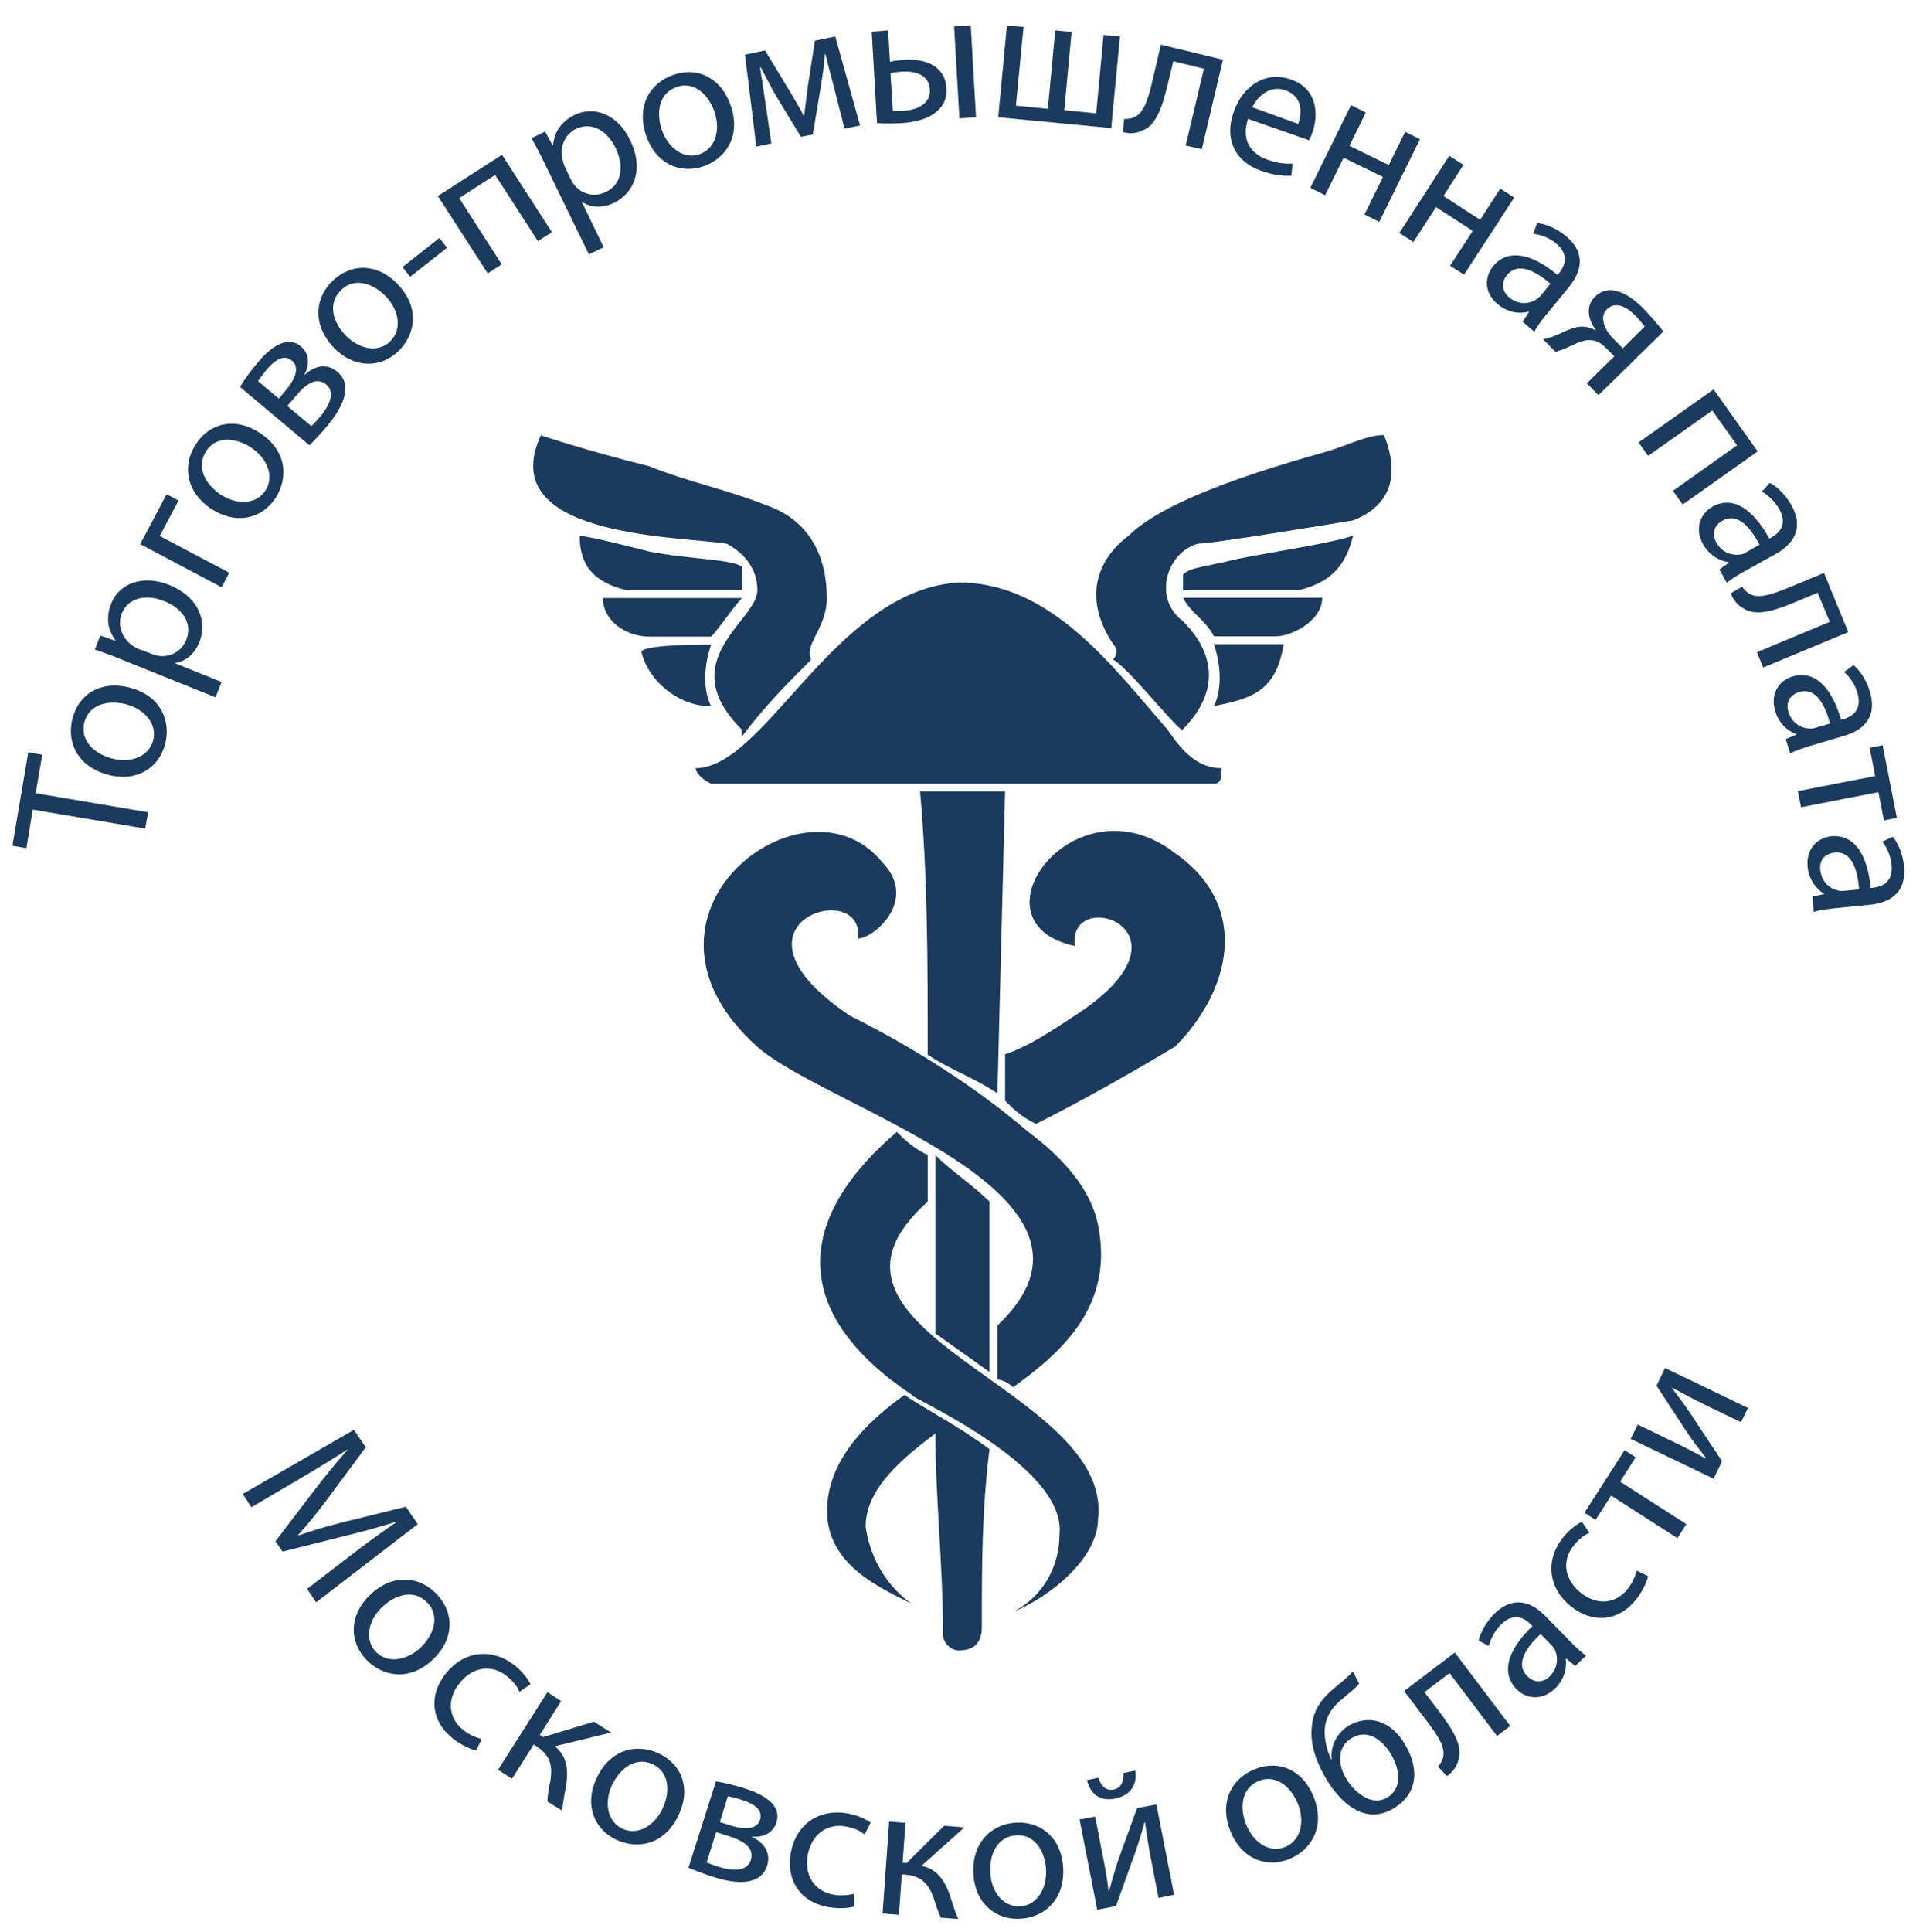 <?xml version="1.0" encoding="utf-8"?>
<!-- Generator: Adobe Illustrator 27.3.1, SVG Export Plug-In . SVG Version: 6.00 Build 0)  -->
<svg version="1.1"
	 id="Слой_1" text-rendering="geometricPrecision" shape-rendering="geometricPrecision" image-rendering="optimizeQuality"
	 xmlns="http://www.w3.org/2000/svg" xmlns:xlink="http://www.w3.org/1999/xlink" x="0px" y="0px" viewBox="0 0 728.2 731.5"
	 style="enable-background:new 0 0 728.2 731.5;" xml:space="preserve">
<style type="text/css">
	.st0{fill:#1A3B5D;}
</style>
<g>
	<path class="st0" d="M269.3,267.4c-3-5.9-3-14.7,0-23.4c-3,0-26.4,0-26.4,2.9C245.9,258.6,257.6,267.4,269.3,267.4z"/>
	<path class="st0" d="M500.7,226.3H448c2.9,5.8,8.8,8.7,11.7,14.6h23.4C489,240.9,500.7,235.1,500.7,226.3z"/>
	<path class="st0" d="M389.4,428.5c-20.5-17.5-44-32.2-67.4-43.9c-52.8-35.2,5.8-52.7,2.9-29.3c5.9,0,23.4-14.7,8.8-29.3
		c-29.3-35.2-102.6,20.5-46.9,70.3c26.4,23.4,143.6,55.7,90.9,105.5v20.5c0,0,3,0,5.9,2.9c20.5-14.6,38.1-32.2,32.2-61.5
		C412.8,449,401.1,437.3,389.4,428.5z"/>
	<path class="st0" d="M351.3,454.9v-17.6c-5.8-2.9-8.8-5.9-11.7-8.8c-41,35.2-38.1,70.3,5.9,99.7c-2.9,0,58.6,26.3,55.7,52.7
		c0,11.7-5.9,23.4-17.6,29.3c14.6-5.9,32.2-20.6,32.2-35.2C421.6,525.2,295.6,504.7,351.3,454.9z"/>
	<path class="st0" d="M445,323c-38-29.3-79.1,26.4-38,35.1c-2.9-23.4,49.8-5.8,0,26.4c-8.8,5.8-17.6,11.7-26.4,14.6v17.6
		c2.9,2.9,5.8,5.9,11.7,8.8c17.5-8.8,38.1-20.5,52.7-29.3C465.5,375.7,474.3,343.5,445,323z"/>
	<path class="st0" d="M374.7,519.4v-64.5c-5.9-5.9-14.6-11.7-20.5-17.6v67.5L374.7,519.4z"/>
	<path class="st0" d="M486.1,243.9h-26.4c2.9,8.8,2.9,17.5,0,23.4C474.4,264.4,483.2,261.5,486.1,243.9z"/>
	<path class="st0" d="M348.4,299.6c2.9,32.2,2.9,64.5,2.9,99.7c8.8,5.8,17.6,8.7,26.4,14.6l2.9-114.3H348.4z"/>
	<path class="st0" d="M237.1,223.4H281l0.1-8.7c-3-3-20.6-3-35.2-5.9c-11.8-3-23.5-5.9-26.4-5.9
		C219.5,214.6,225.4,220.5,237.1,223.4z"/>
	<path class="st0" d="M512.4,202.8c-8.7,2.9-29.3,5.9-43.9,8.8c-11.7,3-17.6,3-20.5,5.9v5.9h43.9
		C503.6,220.5,509.5,214.6,512.4,202.8z"/>
	<path class="st0" d="M245.9,241h23.4c2.9-2.9,8.7-11.7,11.7-14.6h-52.7C228.3,235.1,237.1,241,245.9,241z"/>
	<path class="st0" d="M289.7,191.1c-14.6-5.8-29.3-8.7-43.9-14.6c-23.4-5.8-41-11.7-41-11.7c-17.6,38.1,49.8,38.1,70.3,41
		c5.8,3,11.7,8.8,11.7,17.6c0,11.7-32.2,26.4-6,52.7v2.9c8.8-11.7,17.6-20.5,26.4-29.3c-2.9-5.8,5.9-11.7,5.9-23.4
		C313.1,211.6,307.3,197,289.7,191.1z"/>
	<path class="st0" d="M524.1,164.7c-5.9,0-11.7,3-20.5,5.9c-20.5,5.8-61.6,17.6-76.2,32.2c-11.8,8.8-17.6,23.4-5.9,41
		c2.9,3,0,5.9,0,5.9c5.9,3,26.4,29.3,26.4,26.4c11.7-11.7,14.6-26.4,0-41c-11.7-8.8-5.8-26.4,5.9-29.3c5.9,0,58.6-8.8,58.6-8.8
		C527.1,191.2,530,179.5,524.1,164.7z"/>
	<path class="st0" d="M354.2,542.7c0,23.5,2.9,49.8,2.9,76.2c0,3,3,5.9,5.9,5.9c5.9,0,8.8-2.9,8.8-8.8c0-23.5,0-44,2.9-67.4
		c-11.7-8.7-23.4-14.6-32.2-20.5c-20.5,14.6-29.3,29.3-29.3,43.9c0,20.6,20.5,29.3,32.2,35.2c0,0-14.7-8.8-17.6-29.3
		C327.8,563.2,342.5,551.5,354.2,542.7z"/>
	<path class="st0" d="M462.6,290.8c-8.8,0-14.6-5.9-20.5-14.6c-20.5-23.5-43.9-55.7-79.1-55.7c-46.9,2.9-73.2,70.3-99.6,70.3
		c0,0,0,3,5.9,5.9h190.4C462.6,296.7,462.6,293.7,462.6,290.8z"/>
	<path class="st0" d="M153.7,570.4l-24.3,6c-6.3,1.6-11.7,3.2-16.4,4.9l-0.1-0.2c3.5-3.8,7-8.2,10.8-13.2l14.8-20l-4.5-6.6
		l-42.1,24.3l3.3,5l18-10.6c6.3-3.7,13.2-7.9,18.3-11.2l0.1,0.1c-4,4.4-8.1,9.5-12.5,15.2l-14.8,19.4l2.7,3.9l24.3-6.1
		c6.9-1.7,13.1-3.4,18.7-5.2l0.1,0.2c-5.1,3.3-11.6,8.2-17,12.3l-16.8,12.9l3.4,5.1l38.5-29.6L153.7,570.4z"/>
	<path class="st0" d="M165.4,603.5c-6.7-7-16.9-7.8-25.3,0.3c-8,7.7-7.9,17.7-1.4,24.5c5.9,6.1,16.1,8.7,25.4-0.2
		C171.8,620.7,172.3,610.8,165.4,603.5z M159.4,623.6c-5.7,5.4-12.9,6.1-17.1,1.7c-4.2-4.5-3.1-11.6,2.4-16.9
		c4.8-4.6,12-7.1,17.2-1.6C167,612.2,163.7,619.5,159.4,623.6z"/>
	<path class="st0" d="M192,634.6c2.7,2.2,4.1,4.3,4.7,5.9l4.2-2.9c-0.8-1.7-2.8-4.5-5.7-6.9c-8.8-7.1-19.4-5.7-26.2,2.6
		c-6.7,8.2-5.9,18.1,2.3,24.7c3.6,2.9,7.2,4.3,9,4.7l2.1-4.3c-1.9-0.6-4.3-1.3-7.1-3.6c-5.4-4.3-6.3-11.4-1.2-17.7
		C178.7,631.4,185.8,629.6,192,634.6z"/>
	<path class="st0" d="M210.1,661.1l21.3-5.2l-6.5-4.1l-19.2,5.8l-1.3-0.8l8.1-12.8l-5.2-3.4L188.6,670l5.3,3.4l8.2-13l1,0.7
		c5,3.2,6.3,7.1,5.3,13.1c-0.7,3.1-1.1,6-1.1,7.8l5.6,3.5c0.2-3.2,1-6.8,1.4-9.2C215.4,669.6,214.5,664.6,210.1,661.1z"/>
	<path class="st0" d="M249.4,663.8c-8.7-4.1-18.6-1.2-23.5,9.4c-4.7,10-1,19.3,7.5,23.3c7.7,3.6,18.1,2.3,23.6-9.4
		C261.6,677.4,258.5,668,249.4,663.8z M251,684.5c-3.3,7.1-9.8,10.4-15.3,7.8c-5.6-2.6-7.1-9.7-3.9-16.6c2.9-6,8.7-10.9,15.4-7.8
		C254,671.1,253.5,679.2,251,684.5z"/>
	<path class="st0" d="M281.9,677c-3.9-1.2-8.3-2.3-10.8-2.6l-10.4,32.7c1.7,0.7,5.5,2.2,9.2,3.4c6.5,2.1,17.8,4.5,20.6-4.2
		c1.5-4.8-1.1-8.7-5.8-10.9v-0.1c4,0.4,8-1.2,9.3-5.3C296.4,682.6,287.5,678.8,281.9,677z M284.3,704.2c-1.5,4.8-7.9,3.9-11.9,2.6
		c-1.9-0.6-3.2-1-4.8-1.8l3.6-11.4l4.4,1.4C281.4,696.8,285.8,699.4,284.3,704.2z M287.8,688.9c-1.2,3.9-6.2,3.7-10.7,2.3l-4.5-1.4
		l3-9.8c1.5,0.3,2.8,0.6,4.8,1.2C286.5,683.1,288.8,685.6,287.8,688.9z"/>
	<path class="st0" d="M299.5,701.2c-2,10.4,3.4,18.7,13.7,20.7c4.6,0.9,8.4,0.4,10.2-0.1l-0.1-4.8c-2,0.4-4.5,0.9-8,0.2
		c-6.8-1.3-10.9-7.2-9.4-15.1c1.4-7.1,6.8-12.1,14.6-10.6c3.4,0.6,5.6,1.9,6.9,3l2.3-4.5c-1.5-1.1-4.6-2.7-8.3-3.4
		C310.2,684.4,301.5,690.7,299.5,701.2z"/>
	<path class="st0" d="M357.5,691.2l-14.2,14.1l-1.5-0.1l1.1-15.1l-6.2-0.5l-2.5,34.8l6.2,0.5l1.1-15.3l1.2,0.1
		c5.9,0.4,8.9,3.2,10.9,9c0.9,2.9,1.9,5.7,2.7,7.3l6.6,0.5c-1.4-2.9-2.3-6.3-3.1-8.7c-2.2-6.4-5.3-10.4-10.9-11.4l16.3-14.6
		L357.5,691.2z"/>
	<path class="st0" d="M384.8,690c-9.6,0.5-16.8,7.8-16.2,19.4c0.6,11,8.3,17.5,17.7,17c8.4-0.4,17-6.5,16.3-19.4
		C402,696.4,394.8,689.5,384.8,690z M386.3,721.7c-6.2,0.3-10.9-5.2-11.3-12.8c-0.4-6.6,2.5-13.7,9.9-14.1
		c7.5-0.4,10.9,6.9,11.2,12.8C396.6,715.4,392.3,721.4,386.3,721.7z"/>
	<path class="st0" d="M421.6,677.5c-2.9,0.5-4.8-1.5-5.6-4.5l-4.4,0.9c1.2,4.8,4.4,8.2,10.6,7c5.5-1.1,8.6-4.8,7.7-10.6l-4.5,0.9
		C425.6,674.4,424.6,676.9,421.6,677.5z"/>
	<path class="st0" d="M430.6,684.5l-7.2,19.8c-1.4,4.4-2.2,7-3.4,11.6h-0.2c-0.6-5-1.2-8.4-2.3-13.8l-2.8-14.4l-5.9,1.1l6.7,34.2
		l7.1-1.4c2.5-6.8,5-14.1,7.2-20c1.3-3.8,2.3-6.9,3.6-11.7h0.2c0.8,5.6,1.2,8.5,2.3,14.1l2.8,14.5l5.9-1.2l-6.7-34.2L430.6,684.5z"
		/>
	<path class="st0" d="M475.1,669.8c-9,3.6-13.5,12.8-9.1,23.6c4.1,10.3,13.5,13.9,22.2,10.4c7.9-3.2,14-11.8,9.2-23.7
		C493.4,670.2,484.4,666,475.1,669.8z M486.7,699.2c-5.7,2.4-11.9-1.3-14.8-8.4c-2.5-6.2-2-13.8,4.8-16.6c6.9-2.8,12.5,3,14.7,8.5
		C494.4,690,492.3,696.9,486.7,699.2z"/>
	<path class="st0" d="M510.9,653.2c-4.3,2.5-7.2,7.3-6.6,12.8l-0.2,0.1c-1.6-3.3-2.8-8-2.4-11.9c0.4-4.6,3-8.3,7.5-11.8
		c1.8-1.5,4.3-3.5,5.5-5l-2.4-4.6c-1.7,1.9-4.4,4.1-6.6,5.9c-5.3,4.3-8.3,8.6-8.9,14.5c-0.8,6.1,1,12.5,4.9,19.4
		c5.8,10.1,15.1,18.3,25.7,12.2c8.9-5.1,10.5-14.1,4.9-24C526.8,651.2,518.3,649,510.9,653.2z M525.1,680.6
		c-6,3.4-12.5-2.4-15.4-7.4c-1.4-2.4-2.2-4.9-2.2-7.3c-0.1-3.1,1.2-6.1,4.5-8c6.5-3.7,12.1,1.6,14.9,6.5
		C530.1,670,531.2,677.1,525.1,680.6z"/>
	<path class="st0" d="M531.7,640.2l8.5,11.2c4.7,6.2,7.3,10.4,6.2,14.2c-0.3,1.1-1.1,2.3-1.9,3.2l3.5,3.6c2.6-2,3.6-3.8,4.2-5.9
		c1.8-5.1-1.4-10.9-7.3-18.7l-5.5-7.2l9.5-7.2l18,23.8l5-3.8l-21-27.8L531.7,640.2z"/>
	<path class="st0" d="M594.4,621.2l-9.1-9.3c-4.8-5-11.8-8.4-19.4-1c-3.1,3.1-5.2,6.9-6,10.2l3.9,2c0.7-2.9,2.4-5.9,4.7-8.2
		c5.1-5,9.3-1.9,11.3,0.2l0.5,0.5c-9.7,9.3-11.9,17.9-6,23.9c3.5,3.6,9.5,4.6,14.6-0.3c3.5-3.4,4.5-7.8,4-11.1l0.2-0.2l3.4,2.8
		l4.1-3.9C598.7,625.4,596.5,623.4,594.4,621.2z M586.8,634.7c-2.3,2.2-5.6,2.7-8.5-0.2c-4.7-4.8,0-11.2,5.1-15.9l4.2,4.3
		c0.5,0.5,0.9,1.1,1.2,1.7C590.1,627.5,590,631.5,586.8,634.7z"/>
	<path class="st0" d="M616.2,601.7c-4.3,5.4-11.4,6.3-17.7,1.2c-5.7-4.6-7.5-11.7-2.5-17.9c2.2-2.7,4.3-4.1,5.9-4.7l-2.9-4.2
		c-1.7,0.8-4.5,2.8-6.9,5.7c-7.2,8.8-5.7,19.4,2.6,26.2c8.2,6.7,18.1,5.9,24.7-2.3c2.9-3.6,4.3-7.2,4.7-9l-4.3-2.1
		C619.2,596.5,618.5,598.9,616.2,601.7z"/>
	<polygon class="st0" points="619.4,551.7 615.2,549 600,572.7 604.2,575.4 610.1,566.2 635.2,582.3 638.6,577 613.5,560.9 	"/>
	<path class="st0" d="M627.3,524.6l11.5,17.6c2.6,3.8,4.3,6,7.2,9.7l-0.2,0.2c-4.3-2.4-7.4-4-12.4-6.4l-13.2-6.4l-2.7,5.4l31.4,15.1
		l3.2-6.6c-3.9-6-8.3-12.4-11.7-17.7c-2.3-3.4-4.1-5.9-7.2-9.9l0.1-0.2c5,2.7,7.6,4.1,12.7,6.6l13.3,6.4l2.6-5.4l-31.4-15.1
		L627.3,524.6z"/>
	<polygon class="st0" points="16,285.7 10.7,284.8 4.7,320.2 10,321.1 12.4,306.5 55,313.7 56.1,307.5 13.5,300.3 	"/>
	<path class="st0" d="M49.1,260.3c-10.3-2.7-19,1.9-21.6,11.5c-2.5,9.4,2.1,18.5,13.4,21.5c10.6,2.9,19.2-2.4,21.6-11.5
		C64.7,273.7,61.6,263.6,49.1,260.3z M58,280.3c-1.6,6-8.3,8.8-15.7,6.8c-6.4-1.7-12.2-6.6-10.3-13.8c2-7.3,10-8.2,15.7-6.7
		C55.2,268.6,59.6,274.5,58,280.3z"/>
	<path class="st0" d="M66.4,251c4-0.6,7.4-3.6,9.1-7.9c3-7.6,0.1-17-11.5-21.7c-9.8-3.9-18.8-0.7-21.9,7.1c-2.1,5.3-1.3,10,1.7,14
		l-0.1,0.1l-5.7-2l-2.1,5.3c3.2,1.1,6.6,2.3,10.7,4l35,14.1l2.3-5.8l-17.6-7.1L66.4,251z M60.1,248.3c-0.8-0.2-1.6-0.4-2.5-0.7
		l-5.6-2.1c-0.8-0.4-1.5-0.9-2.2-1.4c-3.9-2.9-5.3-7.8-3.7-11.8c2.5-6.2,9.4-7.4,15.9-4.8c7.4,2.9,11,8.6,8.5,14.8
		C68.8,246.5,64.6,248.9,60.1,248.3z"/>
	<polygon class="st0" points="67.6,189.5 63.1,187.1 53.1,206 83.9,222.3 86.8,216.8 60.5,202.9 	"/>
	<path class="st0" d="M104.3,188.6c4.6-7.1,4.9-17.6-5.9-24.7c-8.9-5.9-18.7-4.2-24.2,4.2c-5.3,8-3.8,18.2,5.9,24.6
		C89.3,198.7,99.1,196.5,104.3,188.6z M100.5,185.7c-3.4,5.2-10.6,5.7-17,1.5c-5.5-3.7-9.5-10.2-5.4-16.5c4.1-6.2,12-4.6,16.9-1.3
		C101.6,173.7,103.8,180.7,100.5,185.7z"/>
	<path class="st0" d="M123.8,161.4c4.4-5.3,10.9-14.8,3.9-20.7c-3.9-3.3-8.5-2.3-12.3,1.2l-0.1-0.1c1.9-3.6,2-7.8-1.3-10.6
		c-5.9-5-12.9,1.8-16.6,6.3c-2.6,3.1-5.3,6.8-6.5,9l26.3,22.1C118.5,167.3,121.3,164.4,123.8,161.4z M105.6,150.9l-7.9-6.6
		c0.8-1.2,1.6-2.3,2.9-3.9c4-4.9,7.3-6.1,9.9-3.9c3.2,2.6,1.1,7.2-1.9,10.8L105.6,150.9z M111.8,150.2c3.9-4.7,7.9-7.8,11.8-4.6
		c3.8,3.2,0.5,8.7-2.2,12c-1.3,1.5-2.2,2.5-3.5,3.7l-9.1-7.6L111.8,150.2z"/>
	<path class="st0" d="M150.8,133c6.1-5.8,8.7-16.1-0.2-25.4c-7.3-7.7-17.2-8.3-24.5-1.4c-7,6.6-7.8,16.8,0.2,25.3
		C133.9,139.5,144,139.5,150.8,133z M129.3,109.7c5.4-5.2,12.7-1.8,16.8,2.5c5.4,5.7,6,12.9,1.6,17.1c-4.5,4.3-11.6,3.1-16.9-2.4
		C126.2,122.1,123.8,114.8,129.3,109.7z"/>
	<polygon class="st0" points="169.3,93.8 166.4,90.1 152.4,101.1 155.3,104.8 	"/>
	<polygon class="st0" points="190,100.1 173.9,75 187.5,66.2 203.7,91.3 209,87.9 190.1,58.6 165.8,74.2 184.7,103.5 	"/>
	<path class="st0" d="M223,96.3l5.6-2.7l-8.2-17l0.1-0.1c3.3,2.2,7.9,2.3,12,0.3c7.4-3.6,11.6-12.5,6.1-23.8
		c-4.6-9.5-13.4-13.2-21-9.5c-5.1,2.5-7.7,6.5-8.2,11.5l-0.1,0.1l-2.9-5.3l-5.1,2.5c1.6,2.9,3.3,6.1,5.2,10.1L223,96.3z M218.1,48.8
		c6.1-2.9,12,0.9,15,7.2c3.4,7.2,2.3,13.8-3.7,16.7c-4.1,2-8.8,1-11.8-2.5c-0.5-0.6-1-1.4-1.4-2.2l-2.6-5.5
		c-0.3-0.8-0.5-1.7-0.7-2.5C211.9,55.2,214.2,50.7,218.1,48.8z"/>
	<path class="st0" d="M266.3,63c7.9-2.7,14.6-10.9,10.4-23.1c-3.5-10.1-12.2-14.8-21.6-11.6c-9.2,3.1-14.2,12.1-10.4,23.1
		C248.3,61.9,257.4,66,266.3,63z M256.3,32.9c7.1-2.4,12.3,3.7,14.2,9.3c2.6,7.4,0.1,14.2-5.6,16.2c-5.8,2-11.8-2.1-14.3-9.3
		C248.5,42.9,249.3,35.3,256.3,32.9z"/>
	<path class="st0" d="M292.1,54.3L289.7,38c-0.5-3.8-1.2-8.3-1.9-12.4l0.3-0.1c1.5,3,4,7.7,5.7,10.7l9.5,15.6l4.5-0.9l3.1-18.6
		c0.9-5.6,1.2-8.5,1.5-11.8h0.2c1,4.2,2.1,8.5,3.1,12.1l4.1,16.1l5.9-1.2l-9.4-33.7l-7.7,1.6l-2.5,16c-0.5,4-1.3,9.8-1.6,12.5h-0.1
		c-1.3-2.6-3.6-6.4-5-8.8l-9.7-16l-7.6,1.6l4.3,34.8L292.1,54.3z"/>
	<polygon class="st0" points="369.6,44.4 367.6,9.6 361.3,10 363.3,44.8 	"/>
	<path class="st0" d="M341.5,46.6c4.6-0.3,10.2-1.4,13.8-4.9c2.1-2,3.3-4.6,3.1-8.3c-0.5-8.6-8.2-11.2-15.7-10.8
		c-2.3,0.2-4.4,0.4-5.7,0.8l-0.7-11.9l-6.2,0.5l2,34.6C334.7,46.8,338,46.8,341.5,46.6z M341.9,27.1c4.7-0.2,9.9,1.2,10.2,6.8
		c0.3,5.4-4.8,7.7-9.6,8c-1.8,0.1-3.2,0.1-4.4,0l-0.9-14.2C338.5,27.4,340.1,27.2,341.9,27.1z"/>
	<polygon class="st0" points="424.1,13.8 417.9,13.2 415.1,42.9 403,41.7 405.8,12.1 399.6,11.5 396.8,41.2 384.7,40 387.6,10.2 
		381.3,9.7 378,44.4 420.8,48.5 	"/>
	<path class="st0" d="M432.4,49.5c5.1-1.8,7.5-8,9.8-17.5l2.1-8.8l11.6,2.8L449,55.1l6.1,1.4l8-33.9l-23.5-5.7l-3.2,13.7
		c-1.8,7.6-3.3,12.2-7,13.8c-1,0.5-2.5,0.7-3.7,0.6l-0.5,5C428.3,50.8,430.4,50.4,432.4,49.5z"/>
	<path class="st0" d="M477.4,64.6c5.2,1.9,9.2,2.1,11.6,1.9l0.5-4.6c-2.6,0.2-5.4,0-9.7-1.5c-6-2.1-9.9-7.3-7.2-15.4l23.1,8.1
		c0.3-0.6,0.8-1.5,1.2-2.7c2.2-6,2.7-16.5-8-20.3c-9.6-3.4-18.2,2.3-21.7,12.2C463.6,52.2,467.3,61,477.4,64.6z M486.8,34.2
		c6.7,2.4,6.2,8.9,4.8,12.7l-17.4-6.3C476.1,36.7,480.8,32,486.8,34.2z"/>
	<polygon class="st0" points="501.8,73.9 508.8,59.7 523.7,67 516.7,81.2 522.3,84 537.7,52.7 532.1,49.9 525.9,62.5 511,55.2 
		517.2,42.6 511.6,39.8 496.2,71.1 	"/>
	<polygon class="st0" points="535.2,91.6 543.8,78.4 557.7,87.4 549.1,100.6 554.4,104 573.4,74.8 568.1,71.4 560.5,83.2 
		546.6,74.2 554.2,62.4 548.8,59 529.9,88.2 	"/>
	<path class="st0" d="M589.8,104.1c-10.3-8.6-19.1-9.8-24.4-3.3c-3.2,3.9-3.6,10,1.9,14.5c3.8,3.1,8.3,3.6,11.5,2.7l0.2,0.1
		l-2.4,3.7l4.4,3.8c1.1-2.1,2.9-4.5,4.8-6.8l8.3-10.1c4.4-5.4,7-12.6-1.2-19.4c-3.4-2.8-7.4-4.5-10.8-4.9l-1.5,4.1
		c2.9,0.3,6.2,1.6,8.7,3.7c5.5,4.6,2.8,9.1,1,11.3L589.8,104.1z M583.3,112.1c-0.5,0.5-1,0.9-1.6,1.3c-2.6,1.7-6.7,2.1-10.2-0.8
		c-2.5-2.1-3.4-5.3-0.8-8.5c4.3-5.2,11.1-1.2,16.4,3.3L583.3,112.1z"/>
	<path class="st0" d="M584.3,128.4l4.7,4.8c1-0.3,2-0.6,3.1-1c3.4-1.4,7.1-3.8,10.4-3.4c1.9,0.1,3.6,0.9,5.5,2.8l3.3,3.3l-10.4,10.2
		l4.4,4.5l24.6-24.1c-1.9-2.4-4.5-5.5-7.4-8.5c-3.2-3.3-6.7-5.8-9.9-6.7c-2.9-0.9-6-0.5-8.6,2c-3.8,3.7-2.5,9,0.3,12.6l-0.2,0.2
		c-1.3-0.9-2.8-1.3-4.2-1.4c-4-0.4-7.8,2.2-11.3,3.5C587.1,127.8,585.7,128.2,584.3,128.4z M608.5,117.1c3.4-3.4,7.9-0.6,10.9,2.5
		c1.5,1.6,2.4,2.7,3.4,4l-8.3,8.3c-1-1.1-2-2.1-3.8-3.9C608.1,125.3,605.3,120.2,608.5,117.1z"/>
	<polygon class="st0" points="624.1,172.6 648.4,155.4 657.8,168.6 633.5,185.8 637.2,191 665.6,170.9 648.9,147.4 620.5,167.5 	"/>
	<path class="st0" d="M673.8,192.8c3.5,6.2-0.7,9.4-3.2,10.8l-0.6,0.3c-6.5-11.8-14.1-16.2-21.5-12.1c-4.4,2.5-7,8-3.6,14.2
		c2.4,4.3,6.4,6.4,9.7,6.8l0.1,0.2l-3.6,2.6l2.8,5c1.8-1.5,4.4-3,7-4.5l11.4-6.3c6.1-3.4,11.2-9.2,6.1-18.5
		c-2.1-3.8-5.2-6.9-8.2-8.5l-3,3.3C669.7,187.5,672.2,190,673.8,192.8z M661,209.2c-0.5,0.4-1.2,0.6-1.9,0.7c-3.1,0.5-7-0.6-9.2-4.6
		c-1.6-2.9-1.2-6.2,2.4-8.2c5.9-3.3,10.8,3,14,9.1L661,209.2z"/>
	<path class="st0" d="M690.7,216.9l-13,5.4c-7.2,2.9-11.9,4.5-15.3,2.4c-1-0.5-2-1.6-2.7-2.6l-4.3,2.5c1.2,3,2.7,4.5,4.6,5.6
		c4.4,3.1,10.9,1.5,19.9-2.3l8.4-3.5l4.6,11l-27.6,11.5l2.4,5.8l32.2-13.4L690.7,216.9z"/>
	<path class="st0" d="M698.2,278.6c6.7-1.9,12.9-6.5,9.9-16.7c-1.2-4.2-3.6-7.9-6.2-10.1l-3.6,2.6c2.3,1.9,4.2,4.9,5.1,8
		c2,6.9-2.7,9.1-5.5,9.9l-0.7,0.2c-3.8-12.9-10.3-18.8-18.4-16.4c-4.8,1.4-8.6,6.2-6.6,13c1.4,4.8,4.8,7.7,8,8.8l0.1,0.2l-4.1,1.7
		l1.7,5.4c2.1-1.1,4.9-2,7.8-2.9L698.2,278.6z M677.2,269.4c-0.9-3.1,0.2-6.2,4.1-7.4c6.5-2,9.9,5.2,11.7,11.9l-5.8,1.7
		c-0.6,0.2-1.3,0.2-2,0.2C682.1,275.7,678.5,273.8,677.2,269.4z"/>
	<polygon class="st0" points="713.4,310.6 718.3,309.6 712.9,282.1 708,283.1 710.1,293.8 680.8,299.5 682,305.6 711.3,299.9 	"/>
	<path class="st0" d="M721,327.9c-0.4-4.4-2.1-8.4-4.2-11.1l-4,1.8c1.8,2.3,3.2,5.6,3.5,8.8c0.7,7.1-4.3,8.4-7.2,8.7l-0.7,0.1
		c-1.3-13.4-6.6-20.4-15-19.6c-5,0.5-9.6,4.6-8.9,11.6c0.5,4.9,3.3,8.4,6.2,10.1v0.2l-4.3,0.9l0.4,5.8c2.4-0.7,5.3-1.1,8.3-1.4
		l13-1.3C715.1,341.8,722,338.5,721,327.9z M697.9,337.3c-0.6,0-1.3,0-2-0.2c-3-0.7-6.2-3.3-6.6-7.8c-0.4-3.2,1.3-6.1,5.4-6.5
		c6.8-0.7,8.8,7,9.3,13.9L697.9,337.3z"/>
</g>
</svg>
